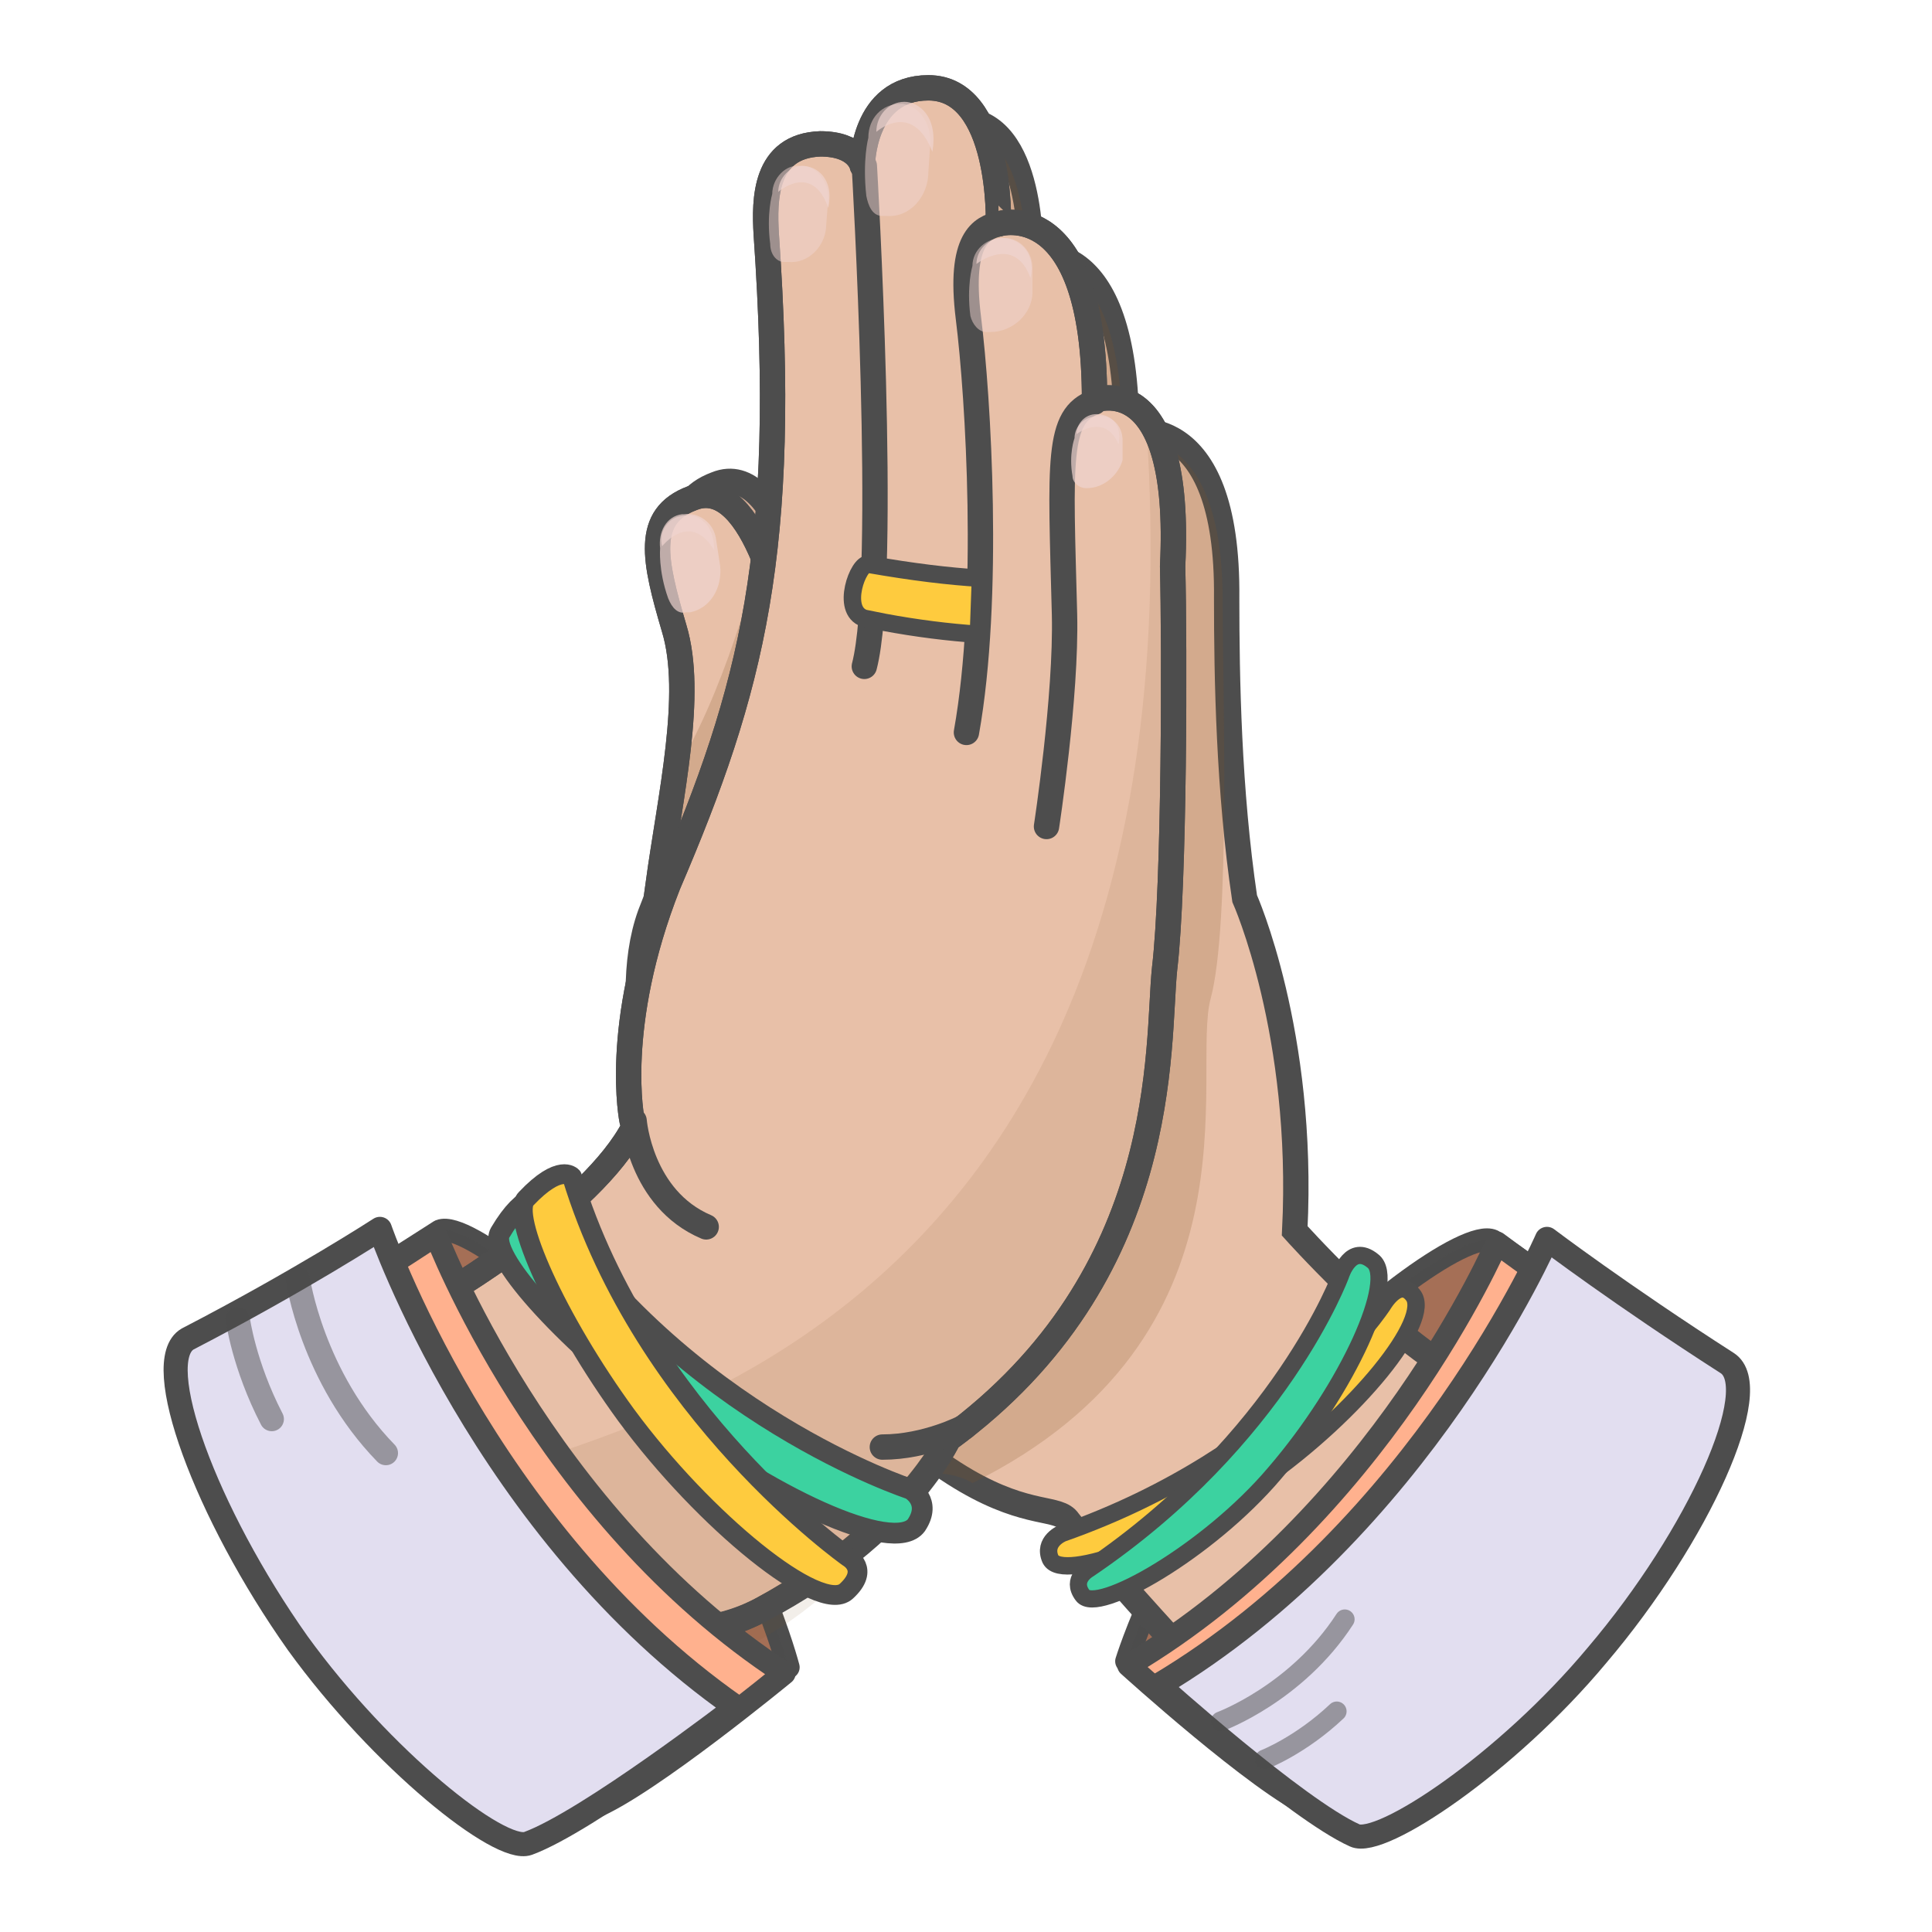 <svg width="88" height="88" xmlns="http://www.w3.org/2000/svg"><g fill="none" fill-rule="evenodd"><path d="M57.605 80.502s5.38-12.857 16.778-19.513L68 56.52c-1.185-.547-6.565 3.374-10.486 8.024-4.377 5.197-6.2 11.124-6.2 11.124 4.559 2.827 6.291 4.833 6.291 4.833Z" stroke="#4D4D4D" stroke-width="1.038" fill="#FF9261" fill-rule="nonzero" stroke-linecap="round" stroke-linejoin="round"/><path d="M57.605 80.502s5.38-12.857 16.778-19.513L68 56.52c-1.185-.547-6.565 3.374-10.486 8.024-4.377 5.197-6.2 11.124-6.2 11.124 4.559 2.827 6.291 4.833 6.291 4.833Z" fill="#4D4D4D" fill-rule="nonzero" opacity=".5"/><path d="M29.339 80.502s-4.833-13.04-15.866-20.243l6.565-4.194c1.186-.456 6.383 3.647 10.122 8.48 4.194 5.38 5.744 11.398 5.744 11.398-4.65 2.735-6.565 4.559-6.565 4.559Z" stroke="#4D4D4D" stroke-width="1.038" fill="#FF9261" fill-rule="nonzero" stroke-linecap="round" stroke-linejoin="round"/><path d="M29.339 80.502s-4.833-13.04-15.866-20.243l6.565-4.194c1.186-.456 6.383 3.647 10.122 8.48 4.194 5.38 5.744 11.398 5.744 11.398-4.65 2.735-6.565 4.559-6.565 4.559Z" fill="#4D4D4D" fill-rule="nonzero" opacity=".5"/><path d="M30.342 52.691v-.273s-2.28-6.474-.73-10.76c2.462-6.474 4.56-7.386 5.016-8.115.455-.73 2.735-7.021 1.732-21.428-.091-1.55-.091-4.012 2.462-4.103 1.732 0 1.915 1.003 1.915 1.003s.638-3.556 3.009-3.556c3.373 0 3.191 6.2 3.191 6.2s4.377-1.276 4.377 8.024c0 0 4.65-1.276 4.559 7.568 0 3.648.091 8.754.82 13.678 0 0 2.736 6.109 2.28 15.136 0 0 3.921 4.377 6.93 6.2 0 0 1.368 4.377-5.197 9.483-5.927 4.56-7.021 3.283-7.021 3.283s-3.374-3.647-5.015-5.745c-.912-1.367-5.38 2.006-18.328-16.595Z" stroke="#4D4D4D" stroke-width="1.155" fill="#E8C0A8" fill-rule="nonzero" stroke-linecap="round"/><path d="M40.828 8.833s1.094 18.6 0 22.795m6.2-20.06s-1.823.638-1.367 4.286c.455 3.647 1.003 12.765-.092 18.874m5.836-15.136s-2.37 1.003-1.003 8.936c.638 3.556-.182 10.85-.182 10.85m-19.149.274c.548-4.012 1.642-8.662.73-11.671-.912-3.1-1.368-5.106.82-5.927 2.918-1.185 4.286 6.2 4.286 6.2l.912 8.024-6.748 3.374h0Z" stroke="#4D4D4D" stroke-width="1.155" fill="#D5AD95" fill-rule="nonzero" stroke-linecap="round"/><path d="M29.977 40.29c.547-4.012 1.642-8.662.73-11.67-.912-3.101-1.368-5.107.82-5.928 2.918-1.185 4.286 6.2 4.286 6.2l.912 8.025-6.748 3.373Z" stroke="#4D4D4D" stroke-width="1.155" fill="#E8C0A8" fill-rule="nonzero" stroke-linecap="round"/><path d="M30.524 35.549c2.553-4.012 3.921-9.756 3.921-9.756l-.182 13.86-3.921-.913.182-3.191Z" fill="#805126" fill-rule="nonzero" opacity=".2"/><path d="M30.25 53.147c-1.914 3.739-8.844 7.75-8.844 7.75-2.644 4.377 8.48 14.59 13.951 9.666 5.927-5.197 8.936-3.01 8.936-3.01 13.404-6.655 9.939-18.691 10.85-22.065.912-3.374.548-14.225.548-17.872.09-8.753-4.56-7.568-4.56-7.568 0-9.392-4.376-8.024-4.376-8.024s.182-6.2-3.192-6.2c-3.009 0-3.009 3.556-3.009 3.556s-.182-1.003-1.914-1.003c-2.371.09-2.371 2.553-2.28 4.103 1.003 14.407-1.277 20.698-1.732 21.428-.456.82-2.554 1.641-5.015 8.115-1.824 5.015.729 10.76.729 10.76l-.091.364Z" fill="#805126" fill-rule="nonzero" opacity=".2"/><path d="M29.977 40.29c.547-4.012 1.642-8.662.73-11.67-.912-3.101-1.368-5.107.82-5.928 2.918-1.185 4.286 6.2 4.286 6.2l.912 8.025-6.748 3.373Z" stroke="#4D4D4D" stroke-width="1.155" stroke-linecap="round"/><path d="M28.883 51.324c-1.915 3.738-8.845 7.75-8.845 7.75-2.644 4.377 6.292 18.875 14.68 14.224 6.475-3.556 8.48-7.75 8.48-7.75 10.213-7.477 9.484-17.963 9.848-21.428.456-3.83.456-14.68.365-18.327.456-9.119-3.556-7.569-3.556-7.569 0-9.391-4.377-8.024-4.377-8.024S45.661 4 42.287 4c-3.01 0-3.01 3.556-3.01 3.556s-.182-1.003-1.914-1.003c-2.553.091-2.553 2.553-2.462 4.103 1.003 14.407-.638 20.699-4.468 29.634-2.553 6.474-1.641 10.76-1.641 10.76l.091.274Z" stroke="#4D4D4D" stroke-width="1.155" fill="#E8C0A8" fill-rule="nonzero" stroke-linecap="round" stroke-linejoin="round"/><path d="M21.77 68.101c3.101 4.65 7.843 9.118 12.037 7.021 6.565-3.283 8.753-9.392 8.753-9.392 13.586-6.382 10.395-32.37 10.942-38.479-.182-8.388-1.276-7.75-1.276-7.75 3.009 46.594-32.279 45.865-30.455 48.6Z" fill="#805126" fill-rule="nonzero" opacity=".1"/><g stroke-linecap="round" stroke="#4D4D4D"><path d="M28.883 51.324c-1.915 3.738-8.845 7.75-8.845 7.75-2.644 4.377 5.836 18.875 14.68 14.224 6.566-3.465 8.48-7.75 8.48-7.75 10.213-7.477 9.484-17.963 9.848-21.428.456-3.83.456-14.68.365-18.327.456-9.119-3.556-7.569-3.556-7.569 0-9.391-4.377-8.024-4.377-8.024S45.661 4 42.287 4c-3.01 0-3.01 3.556-3.01 3.556s-.182-1.003-1.914-1.003c-2.553.091-2.553 2.553-2.462 4.103 1.003 14.407-.638 20.699-4.468 29.634-2.553 6.474-1.641 10.76-1.641 10.76l.091.274Z" stroke-width="1.155" stroke-linejoin="round"/><path d="M39.369 7.556s1.094 18.601 0 22.796" stroke-width="1.155" fill="#D5AD95" fill-rule="nonzero"/><path d="M45.478 10.2c-.73.183-1.823.639-1.368 4.286.456 3.647 1.003 12.765-.09 18.875m5.835-15.045c-1.733.638-1.55 2.644-1.368 9.665.091 3.738-.82 9.665-.82 9.665" stroke-width="1.155"/><path d="M19.856 56.247s4.833 12.766 15.866 19.97c0 0-6.2 5.105-8.663 6.108-1.185.456-6.382-3.373-10.12-8.206-4.195-5.47-6.748-11.945-5.107-12.948 4.65-2.644 8.024-4.924 8.024-4.924Z" stroke-width="1.038" fill="#FFB18E" fill-rule="nonzero" stroke-linejoin="round"/><path d="M17.303 55.974s4.741 13.768 16.23 21.792c0 0-6.747 5.198-9.483 6.2-1.276.457-6.656-3.829-10.486-9.118-4.194-5.926-6.747-12.856-5.015-13.86 5.107-2.643 8.754-5.014 8.754-5.014h0Z" stroke-width="1.097" fill="#E2DEF0" fill-rule="nonzero" stroke-linejoin="round"/><path d="M68.183 56.612s-5.38 12.492-16.778 19.24c0 0 5.927 5.38 8.389 6.473 1.185.548 6.565-3.1 10.486-7.75 4.376-5.197 7.203-11.58 5.653-12.583-4.468-2.918-7.75-5.38-7.75-5.38h0Z" stroke-width="1.038" fill="#FFB18E" fill-rule="nonzero" stroke-linejoin="round"/><path d="M70.462 56.43s-5.744 13.221-17.69 20.333c0 0 6.292 5.654 8.937 6.839 1.185.547 6.93-3.283 11.033-8.206 4.65-5.471 7.659-12.219 5.926-13.313-4.832-3.1-8.206-5.653-8.206-5.653h0Z" stroke-width="1.097" fill="#E2DEF0" fill-rule="nonzero" stroke-linejoin="round"/><path d="M62.985 59.439s-4.468 6.838-14.589 10.394c0 0-.912.365-.547 1.186.547 1.094 5.836-.912 9.665-3.647 4.286-3.01 7.75-7.295 6.839-8.39-.638-.82-1.368.457-1.368.457h0Z" stroke-width=".792" fill="#FECB3E" fill-rule="nonzero" stroke-linejoin="round"/><path d="M61.07 58.071s-2.735 7.477-11.489 13.404c0 0-.82.456-.273 1.185.638.912 5.744-2.006 8.753-5.562 3.374-3.92 5.562-8.845 4.468-9.665-1.003-.82-1.459.638-1.459.638Z" stroke-width=".782" fill="#3CD2A0" fill-rule="nonzero" stroke-linejoin="round"/><path d="M44.658 26.34c-1.46-.092-3.01-.274-5.107-.639-.456-.09-1.276 2.098-.182 2.462l.912.183c1.459.273 2.918.456 4.285.547l.092-2.553Z" stroke-width=".794" fill="#FECB3E" fill-rule="nonzero" stroke-linejoin="round"/><path d="M28.883 51.05s.274 3.556 3.283 4.833M43.928 65s-1.732.912-3.738.912" stroke-width="1.155"/><path d="M41.466 67.827s-10.395-3.373-16.777-13.22c0 0-.73-.457-1.915 1.55-.547 1.002 2.735 4.65 7.203 8.114 5.015 3.921 10.76 6.565 11.763 5.198.73-1.094-.274-1.642-.274-1.642h0Z" stroke-width=".946" fill="#3CD2A0" fill-rule="nonzero" stroke-linejoin="round"/><path d="M38.64 70.928s-9.301-6.565-12.584-17.325c0 0-.547-.638-2.097 1.003-.73.73 1.368 5.471 4.56 9.848 3.555 4.832 8.844 9.118 10.03 8.024 1.094-1.003.09-1.55.09-1.55Z" stroke-width=".9" fill="#FECB3E" fill-rule="nonzero" stroke-linejoin="round"/><path d="M13.564 58.253s.639 4.468 4.012 7.933m-6.747-6.109s.274 2.097 1.55 4.56" stroke-width="1.105" opacity=".5" stroke-linejoin="round"/><path d="M55.6 78.405s3.464-1.277 5.653-4.65m-3.648 6.382s1.642-.638 3.283-2.188" stroke-width=".894" opacity=".5" stroke-linejoin="round"/></g><path d="M31.436 27.89h-.182c-.365.09-.638-.183-.82-.639-.457-1.276-.366-2.28-.366-2.28-.09-.729.274-1.458 1.003-1.55h.092c.638-.09 1.367.366 1.459 1.186l.182 1.186c.091 1.003-.456 1.914-1.368 2.097Z" fill="#F0D5D1" fill-rule="nonzero" opacity=".7"/><path d="M30.16 24.88c-.183-.638.273-1.276.82-1.367.639-.182 1.55.182 1.55 1.55-1.094-1.824-2.37-.182-2.37-.182Z" fill="#F0D5D1" fill-rule="nonzero" opacity=".7"/><path d="M40.372 9.836h-.182c-.456 0-.639-.456-.73-.912-.182-1.641.091-2.644.091-2.644 0-.912.639-1.55 1.46-1.55h.09c.73.09 1.277.82 1.277 1.732l-.091 1.368c0 1.094-.82 2.097-1.915 2.006Z" fill="#F0D5D1" fill-rule="nonzero" opacity=".5"/><path d="M39.916 6.006c0-.73.547-1.368 1.277-1.368.638 0 1.55.639 1.276 2.28-.912-2.37-2.553-.912-2.553-.912Z" fill="#F0D5D1" fill-rule="nonzero" opacity=".7"/><path d="M45.113 15.124h-.182c-.365 0-.638-.365-.73-.73-.182-1.367.092-2.279.092-2.279 0-.73.638-1.276 1.368-1.276h.09c.73 0 1.277.638 1.277 1.367v1.095c0 1.003-.912 1.823-1.915 1.823Z" fill="#F0D5D1" fill-rule="nonzero" opacity=".5"/><path d="M44.475 12.024c0-.638.547-1.185 1.186-1.185.638 0 1.55.547 1.276 1.823-.73-2.006-2.462-.638-2.462-.638Zm5.015 10.212c-.365 0-.638-.273-.638-.547-.182-1.003.091-1.732.091-1.732 0-.547.456-1.003 1.094-1.003h.091c.548 0 1.003.456 1.003 1.094v.912c-.182.638-.82 1.276-1.64 1.276Z" fill="#F0D5D1" fill-rule="nonzero" opacity=".7"/><path d="M49.034 19.775c0-.456.365-.912.912-.912s1.185.364 1.003 1.367c-.638-1.459-1.915-.455-1.915-.455Z" fill="#F0D5D1" fill-rule="nonzero" opacity=".7"/><path d="M35.904 11.933h-.182c-.365 0-.639-.365-.639-.82-.182-1.369.092-2.28.092-2.28 0-.73.638-1.368 1.276-1.277h.091c.639 0 1.186.73 1.186 1.459l-.091 1.185c0 1.003-.821 1.824-1.733 1.733Z" fill="#F0D5D1" fill-rule="nonzero" opacity=".5"/><path d="M35.448 8.741c0-.638.547-1.185 1.094-1.185.639 0 1.46.547 1.186 1.915-.73-2.097-2.28-.73-2.28-.73Z" fill="#F0D5D1" fill-rule="nonzero" opacity=".7"/></g></svg>